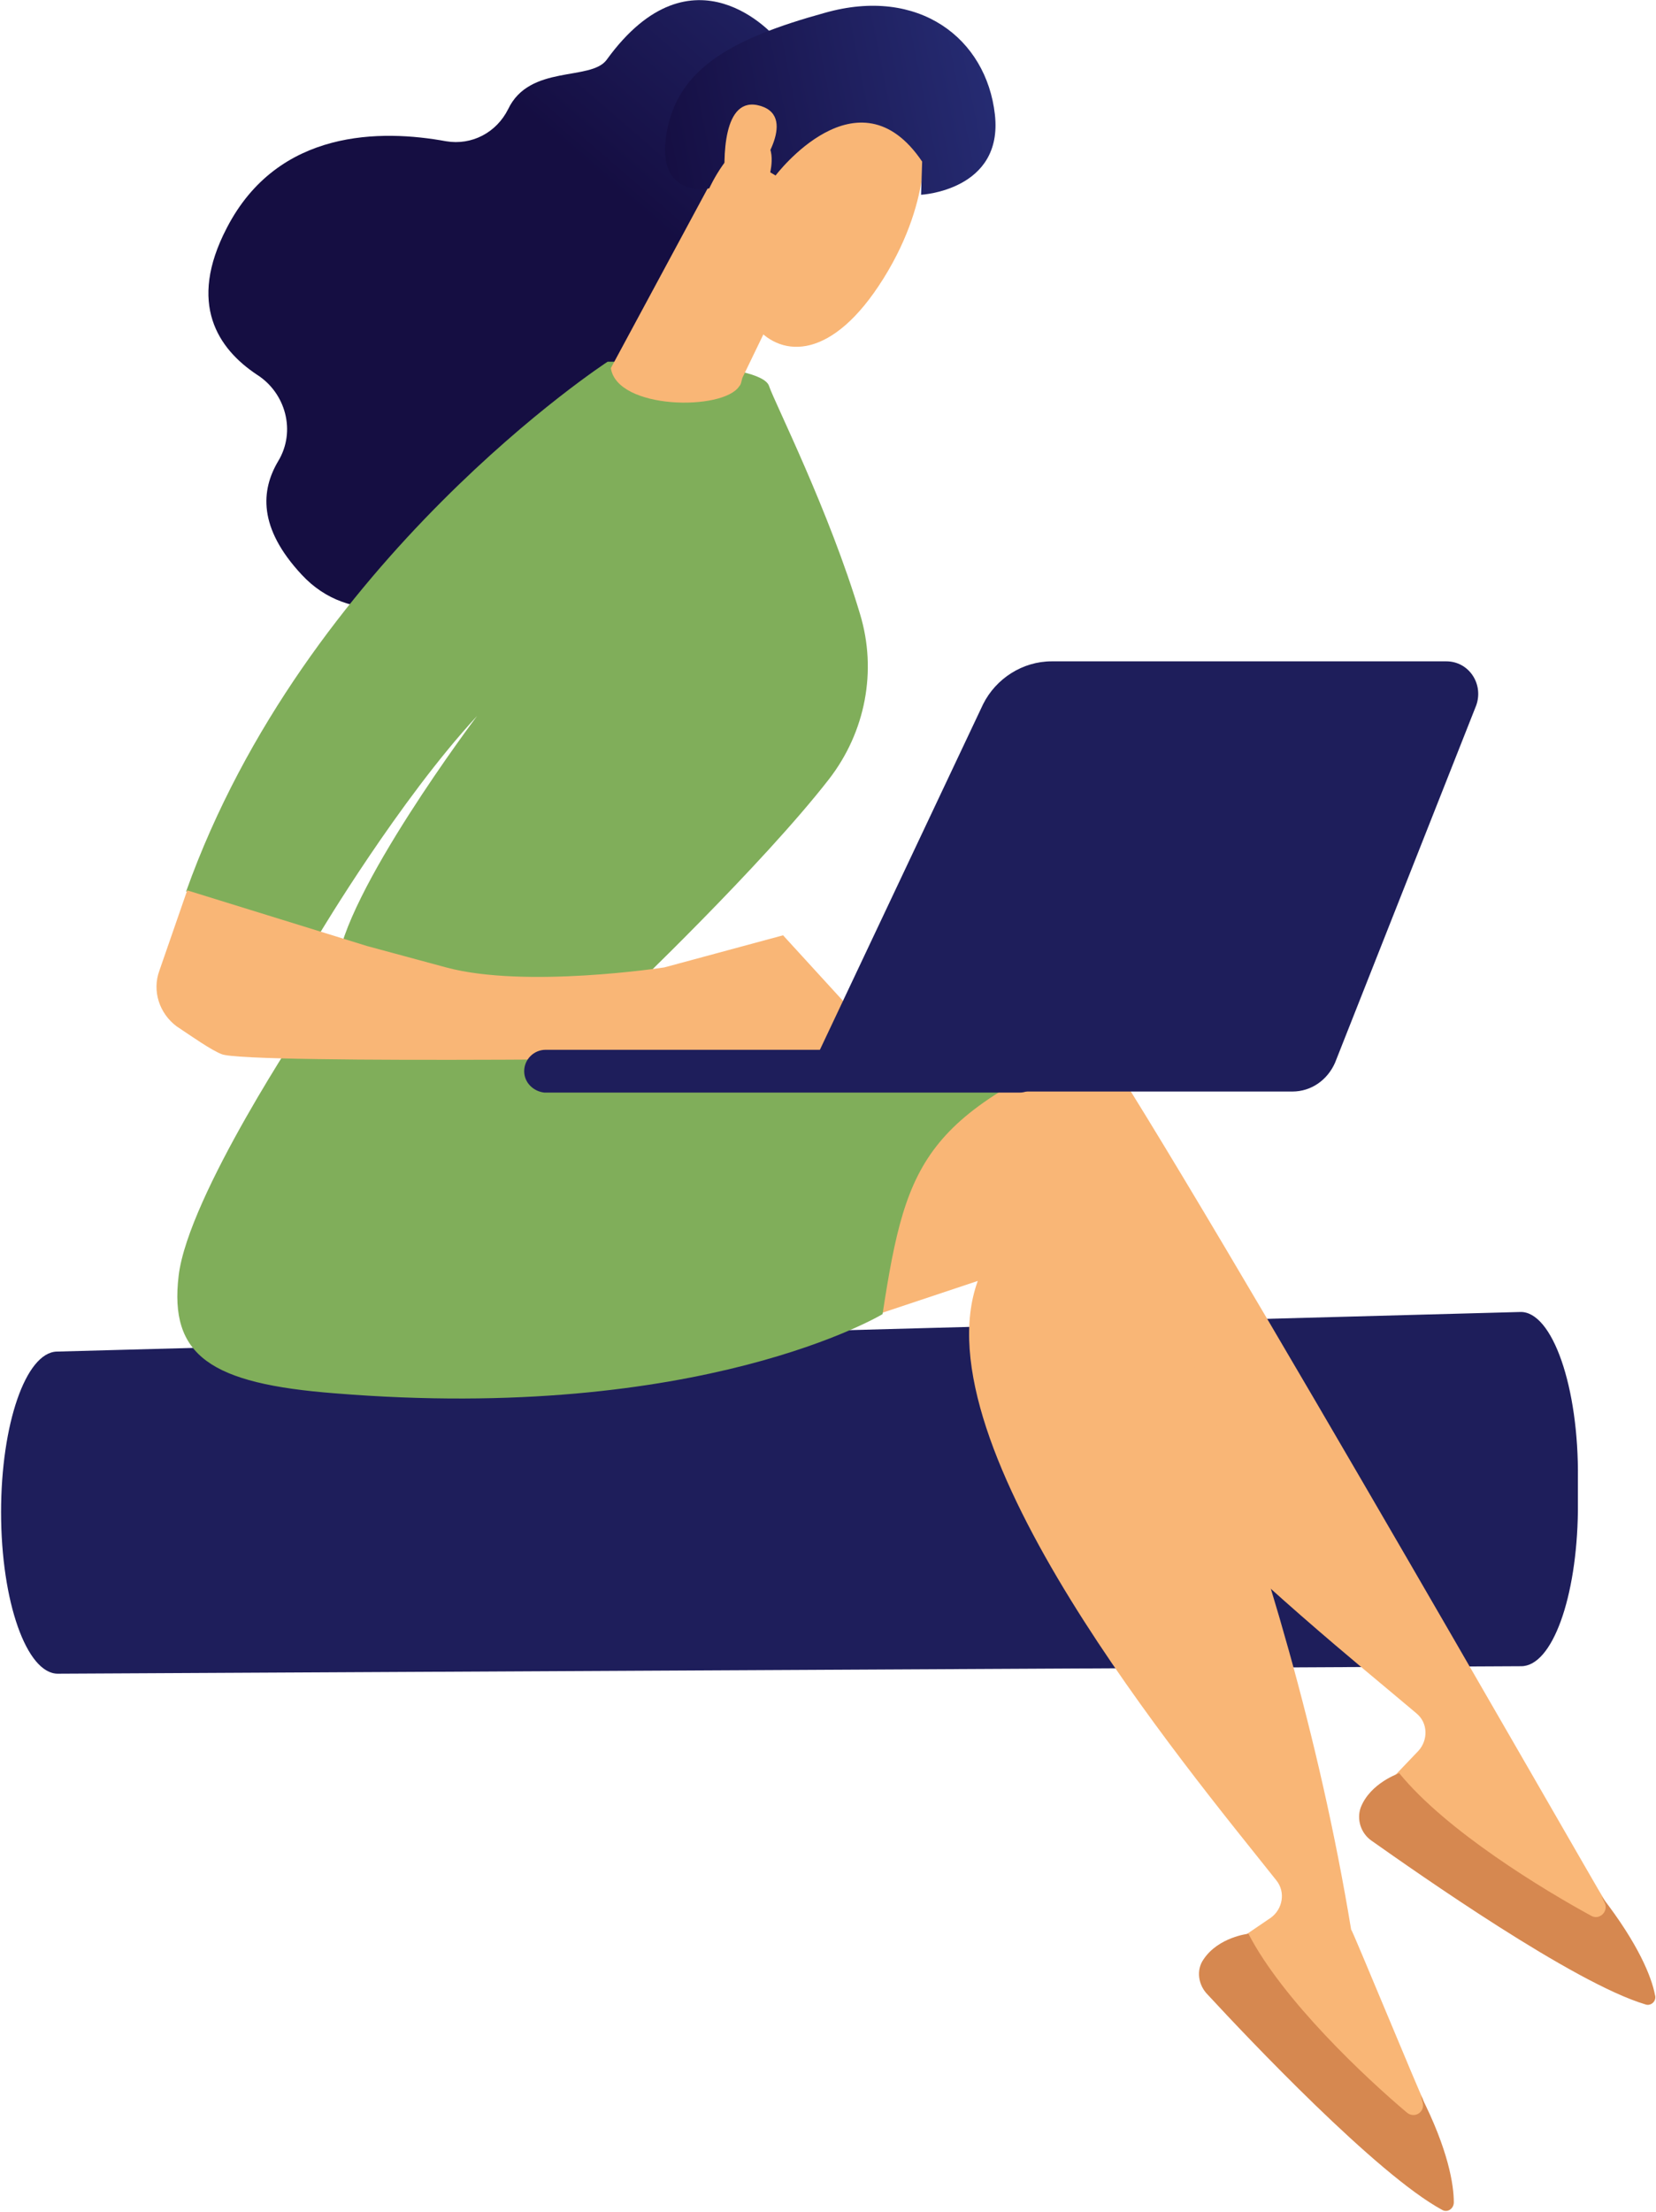 <svg width="230" height="307" viewBox="0 0 230 307" fill="none" xmlns="http://www.w3.org/2000/svg">
<path d="M219.154 205.261V209.717C219.005 221.747 215.588 231.253 211.279 231.253L8.023 232.293C3.715 232.293 0.149 222.342 0.149 209.865C0.149 197.686 3.566 187.735 7.875 187.587L211.131 182.091C215.588 181.943 219.302 192.488 219.154 205.261Z" fill="#1E1E5B"/>
<path d="M222.72 263.483C222.571 263.483 157.939 150.307 149.322 139.762C147.836 137.979 145.607 137.088 143.23 137.385L125.252 139.465L104.005 185.21L139.367 164.714C135.801 188.923 181.266 224.718 196.718 237.788C198.353 239.125 198.353 241.501 197.015 242.986L190.775 249.521C201.027 259.918 212.765 266.453 225.988 269.572L222.72 263.483Z" fill="#F9B676"/>
<path d="M194.341 246.105C194.341 246.105 190.33 247.442 188.992 250.858C188.398 252.492 188.992 254.423 190.478 255.462C197.016 260.067 218.56 275.216 228.514 278.187C229.257 278.484 230.149 277.741 229.852 276.85C229.406 274.474 227.623 269.869 222.423 263.186L222.868 264.077C223.463 265.265 222.125 266.602 220.937 265.859C214.399 262.295 200.879 254.126 194.341 246.105Z" fill="#D68850"/>
<path d="M197.61 291.256C197.461 291.256 187.804 267.79 187.655 267.79C178.74 213.727 157.048 167.387 150.659 155.208C149.619 153.129 147.539 151.792 145.162 151.643L127.035 150.158L97.022 190.705L135.801 177.784C127.481 200.657 164.625 245.065 177.255 260.957C178.592 262.591 178.146 264.968 176.512 266.156L169.083 271.206C176.958 283.385 187.209 292.296 199.542 297.94L197.61 291.256Z" fill="#F9B676"/>
<path d="M173.392 268.384C173.392 268.384 169.232 268.829 167.152 271.948C166.111 273.434 166.409 275.513 167.746 276.85C173.243 282.791 191.221 301.802 200.285 306.703C201.027 307.149 201.919 306.555 201.919 305.663C201.919 303.287 201.176 298.386 197.313 290.811L197.61 291.851C197.907 293.187 196.422 294.079 195.381 293.187C189.735 288.435 178.146 277.592 173.392 268.384Z" fill="#D68850"/>
<path d="M42.493 141.544C42.493 141.544 26.15 165.902 24.813 177.041C23.475 188.181 29.27 192.042 46.505 193.379C97.468 197.538 122.577 182.388 122.577 182.388C125.995 160.11 128.521 154.466 157.642 142.435C157.642 142.435 120.795 145.406 113.366 142.435C105.937 139.465 42.493 141.544 42.493 141.544Z" fill="#80AE5A"/>
<path d="M107.72 5.199C107.72 5.199 96.279 -8.317 84.244 8.318C82.016 11.288 73.547 8.912 70.575 15.15C68.941 18.417 65.523 20.2 61.958 19.605C53.043 17.972 38.631 17.823 31.499 31.636C26.001 42.181 30.31 48.419 35.659 51.984C39.671 54.509 41.156 59.855 38.631 64.014C36.253 68.024 35.808 73.223 41.899 79.758C55.271 94.165 81.867 70.698 81.867 70.698L102.965 20.497L107.72 5.199Z" fill="url(#paint0_linear)"/>
<path d="M86.77 138.277C86.77 138.277 105.788 120.157 115.149 108.126C120.201 101.591 121.835 93.125 119.458 85.253C115.149 70.847 107.571 55.846 106.829 53.618C105.788 50.053 84.393 50.202 84.393 50.202C84.393 50.202 42.345 77.53 25.853 123.721L44.425 129.514C44.425 129.514 55.42 111.097 66.266 99.363C66.266 99.363 47.546 124.167 46.803 134.266L86.77 138.277Z" fill="#80AE5A"/>
<path d="M123.023 145.406L108.76 129.811L92.268 134.267C92.268 134.267 72.952 137.237 61.958 134.267C50.963 131.296 50.963 131.296 50.963 131.296L26.002 123.573L22.138 134.712C21.098 137.534 22.138 140.653 24.516 142.435C26.744 143.921 29.27 145.703 30.756 146.297C34.025 147.782 106.383 146.743 106.383 146.743L123.023 145.406Z" fill="#F9B676"/>
<path d="M99.251 24.358L84.839 51.093C85.73 56.885 100.439 57.033 102.668 53.617C102.965 53.32 102.965 52.875 103.114 52.429L111.731 34.606C112.028 32.824 107.274 27.032 105.788 26.14L100.142 23.17C97.913 21.982 107.125 21.833 99.251 24.358Z" fill="#F9B676"/>
<path d="M128.224 18.12C128.224 18.12 129.858 27.18 122.726 38.617C115.595 50.053 108.611 49.608 105.046 45.449C101.48 41.29 97.171 34.607 99.102 23.17C101.034 11.734 125.847 6.684 128.224 18.12Z" fill="#F9B676"/>
<path d="M107.72 24.358C107.72 24.358 119.16 9.209 128.075 22.427L127.927 27.032C127.927 27.032 139.367 26.438 138.179 15.892C136.99 5.347 127.629 -1.931 114.555 1.783C101.628 5.347 94.051 9.506 92.565 18.566C91.079 27.626 98.508 26.141 98.508 26.141C98.508 26.141 101.331 19.903 104.748 19.457C108.166 19.011 106.977 23.913 106.977 23.913L107.72 24.358Z" fill="url(#paint1_linear)"/>
<path d="M105.045 24.061C105.045 24.061 110.989 16.338 105.64 14.704C100.291 13.07 100.439 22.279 100.737 25.695L105.045 24.061Z" fill="#F9B676"/>
<path d="M75.627 151.643H75.775H141.596C143.23 151.643 144.567 150.306 144.567 148.673C144.567 147.039 143.23 145.702 141.596 145.702H75.775C74.141 145.702 72.804 147.039 72.804 148.673C72.804 150.306 74.141 151.495 75.627 151.643Z" fill="#1E1E5B"/>
<path d="M200.879 91.788H146.053C142.042 91.788 138.327 94.165 136.544 97.729L111.137 151.495H179.483C182.158 151.495 184.387 149.861 185.427 147.485L205.039 97.878C206.079 94.907 203.999 91.788 200.879 91.788Z" fill="#1E1E5B"/>
<path d="M162.248 119.414C161.06 123.127 161.951 126.692 164.18 127.434C166.408 128.177 169.231 125.8 170.42 122.087C171.609 118.374 170.717 114.81 168.488 114.067C166.26 113.324 163.437 115.701 162.248 119.414Z" fill="#1E1E5B"/>
<defs>
<linearGradient id="paint0_linear" x1="125.215" y1="-28.66" x2="80.95" y2="22.462" gradientUnits="userSpaceOnUse">
<stop stop-color="#2B3582"/>
<stop offset="1" stop-color="#150E42"/>
</linearGradient>
<linearGradient id="paint1_linear" x1="152.839" y1="8.023" x2="91.019" y2="20.43" gradientUnits="userSpaceOnUse">
<stop stop-color="#2B3582"/>
<stop offset="1" stop-color="#150E42"/>
</linearGradient>
</defs>
</svg>
